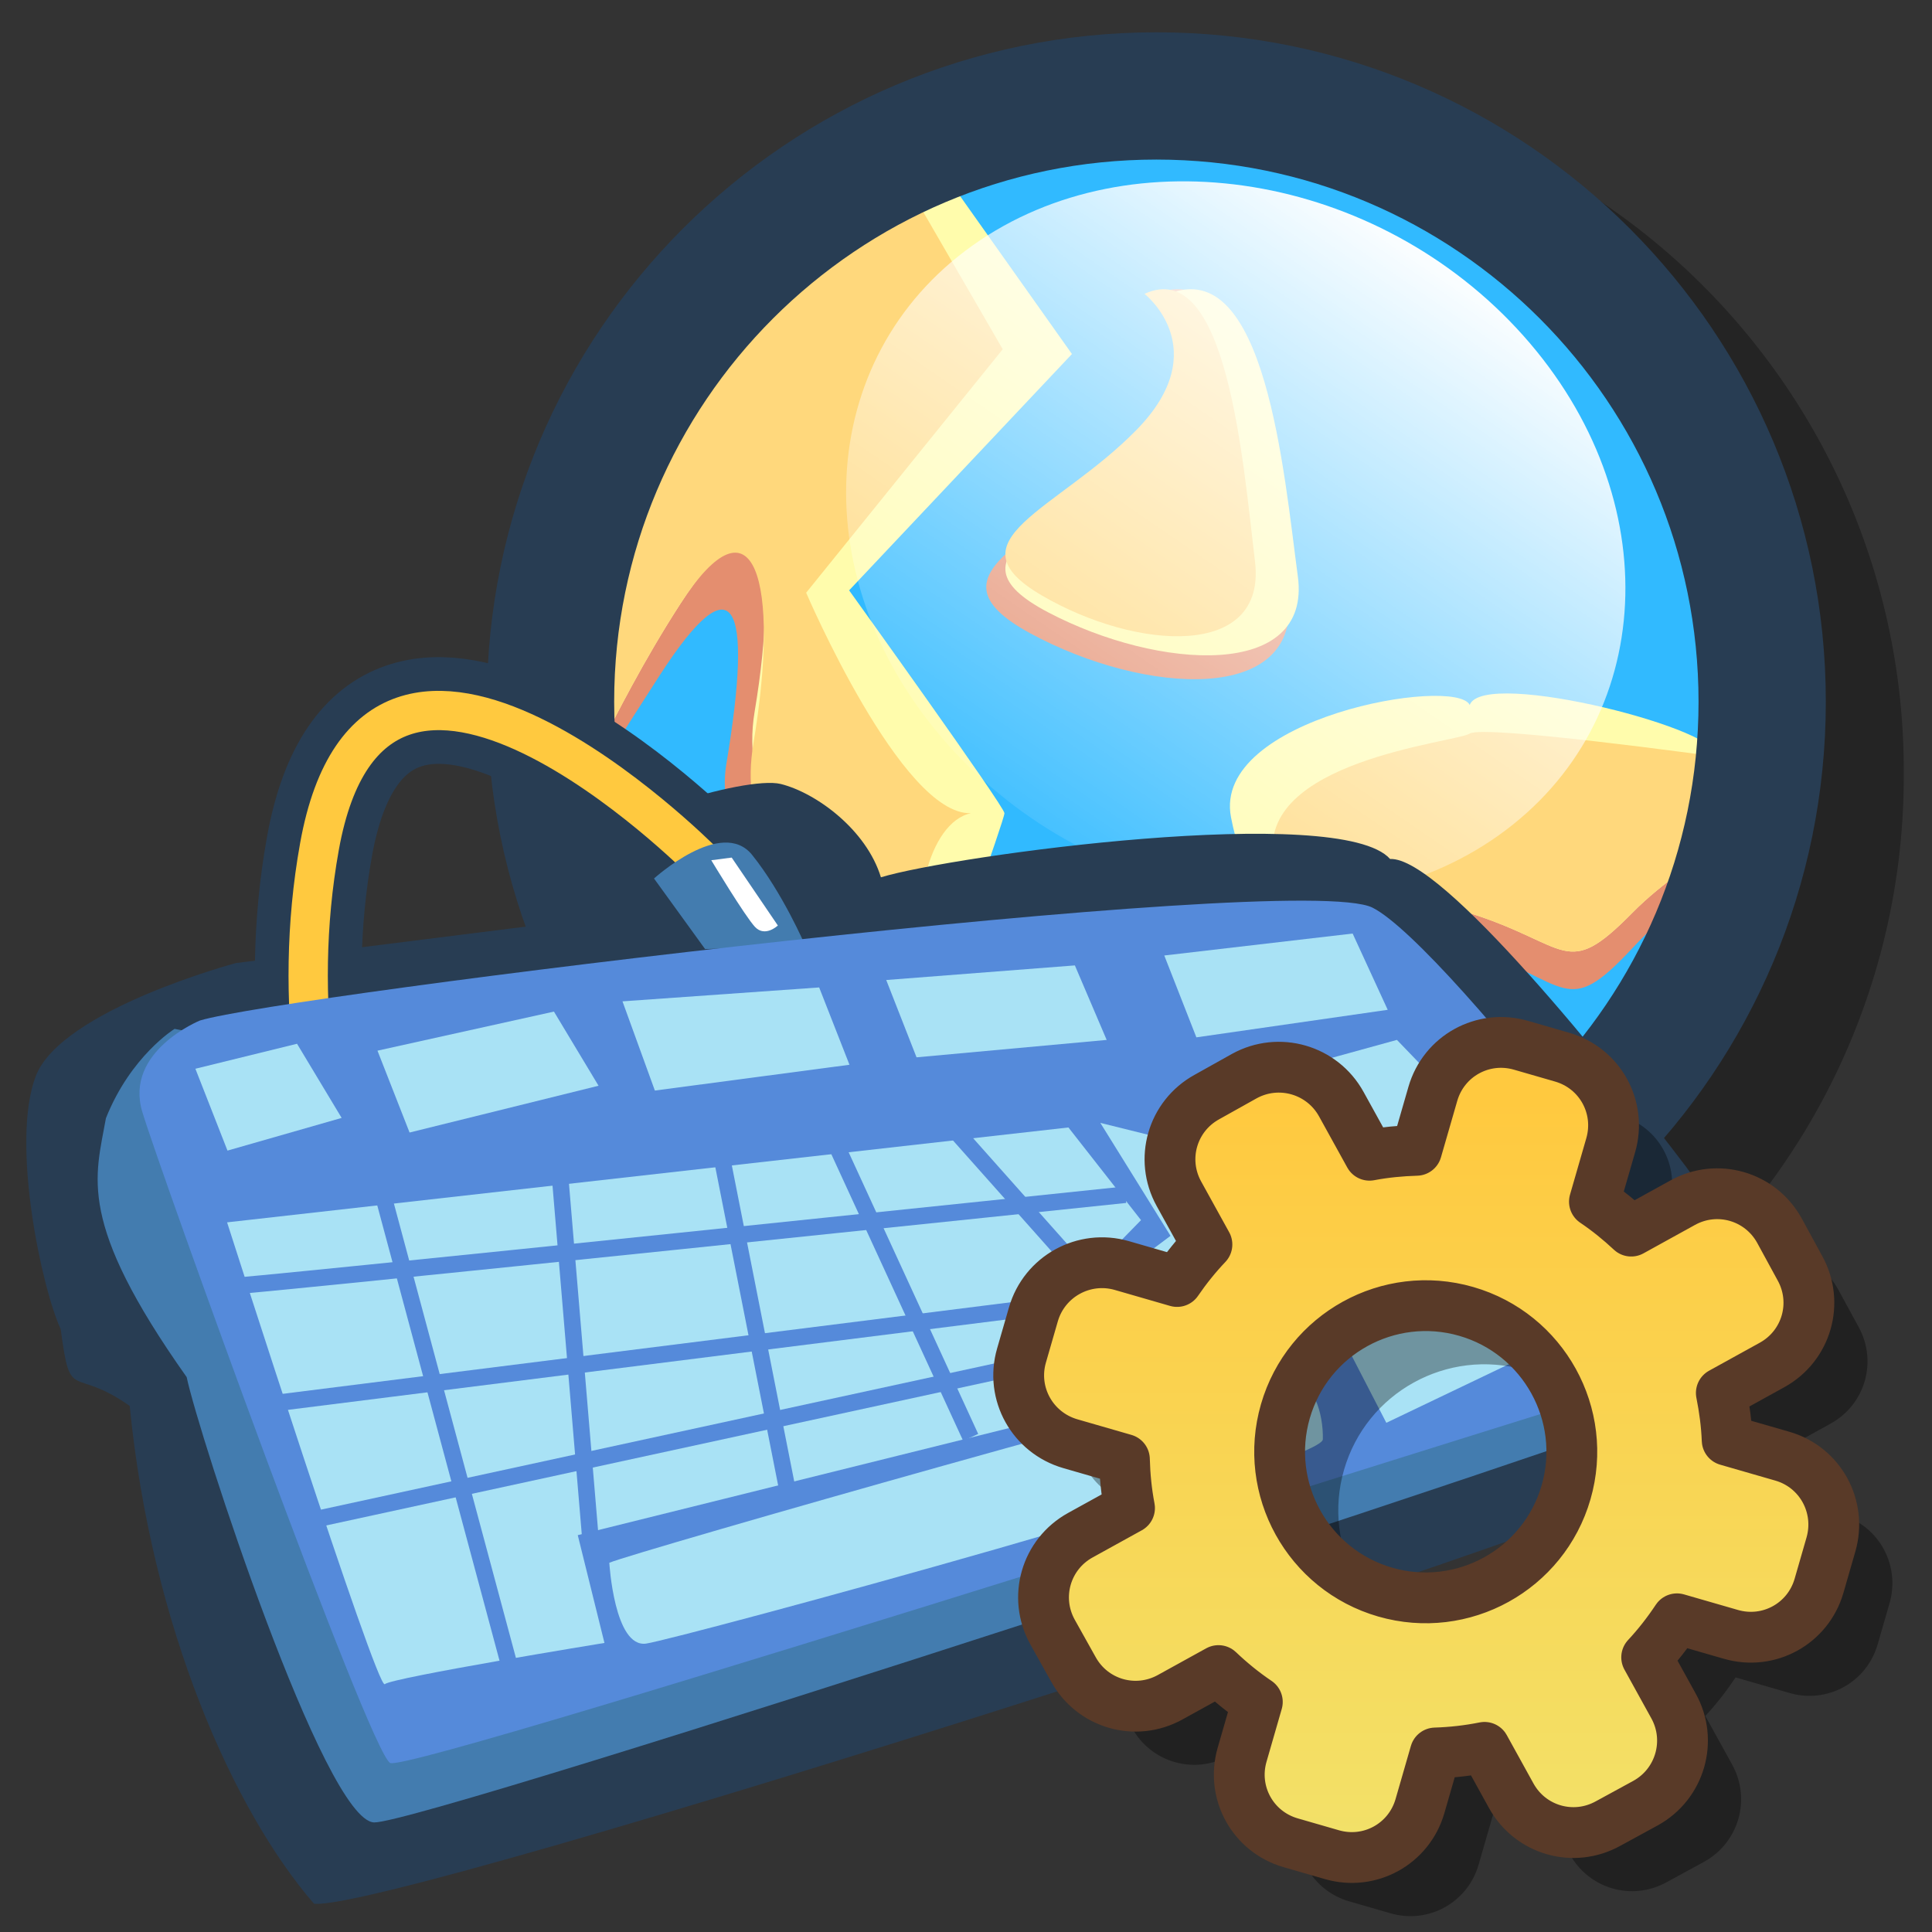 <?xml version="1.0" encoding="UTF-8" standalone="no"?>
<!-- Created with Sodipodi ("http://www.sodipodi.com/") -->
<svg
   xmlns:dc="http://purl.org/dc/elements/1.1/"
   xmlns:cc="http://web.resource.org/cc/"
   xmlns:rdf="http://www.w3.org/1999/02/22-rdf-syntax-ns#"
   xmlns:svg="http://www.w3.org/2000/svg"
   xmlns="http://www.w3.org/2000/svg"
   xmlns:xlink="http://www.w3.org/1999/xlink"
   xmlns:sodipodi="http://sodipodi.sourceforge.net/DTD/sodipodi-0.dtd"
   xmlns:inkscape="http://www.inkscape.org/namespaces/inkscape"
   version="1.0"
   x="0"
   y="0"
   width="90"
   height="90"
   id="svg602"
   xml:space="preserve"
   sodipodi:version="0.32"
   inkscape:version="0.45.1"
   sodipodi:docname="gswitchit-properties-capplet.svg"
   sodipodi:docbase="/home/tweenk/GNUtoon/apps"
   inkscape:output_extension="org.inkscape.output.svg.inkscape"><rect width="100%" height="100%" fill="#333333" stroke="none"/><sodipodi:namedview
     inkscape:window-height="619"
     inkscape:window-width="795"
     inkscape:pageshadow="2"
     inkscape:pageopacity="0.0"
     guidetolerance="10.0"
     gridtolerance="10.0"
     objecttolerance="10.0"
     borderopacity="1.0"
     bordercolor="#666666"
     pagecolor="#ffffff"
     id="base"
     inkscape:zoom="2.2611112"
     inkscape:cx="114.65108"
     inkscape:cy="43.340191"
     inkscape:window-x="114"
     inkscape:window-y="74"
     inkscape:current-layer="svg602" /><defs
     id="defs604"><linearGradient
       id="linearGradient1828"><stop
         style="stop-color:#ffc93f;stop-opacity:1;"
         offset="0"
         id="stop1829" /><stop
         style="stop-color:#f1e36c;stop-opacity:1;"
         offset="1"
         id="stop1830" /></linearGradient><linearGradient
       inkscape:collect="always"
       xlink:href="#linearGradient1828"
       id="linearGradient1857"
       gradientUnits="userSpaceOnUse"
       gradientTransform="matrix(1,0,0,1,-0.701,-7.714)"
       x1="32.051"
       y1="14.658"
       x2="32.051"
       y2="75.934" /><linearGradient
       id="linearGradient584"><stop
         style="stop-color:#ffffff;stop-opacity:0;"
         offset="0"
         id="stop585" /><stop
         style="stop-color:#ffffff;stop-opacity:1;"
         offset="1"
         id="stop586" /></linearGradient><linearGradient
       xlink:href="#linearGradient584"
       id="linearGradient587"
       x1="28.252"
       y1="32.869"
       x2="68.36"
       y2="21.479"
       gradientUnits="userSpaceOnUse"
       spreadMethod="pad"
       gradientTransform="matrix(0.968,-0.689,0.886,0.993,93.319,52.275)" /></defs><g
     id="g2315"
     transform="matrix(0.758,0,0,0.758,-72.042,-11.367)"><path
       transform="matrix(0.942,0,0,0.942,129.074,19.768)"
       sodipodi:ry="40.459522"
       sodipodi:rx="40.459526"
       sodipodi:cy="45.390781"
       sodipodi:cx="43.364311"
       d="M 83.824 45.391 A 40.46 40.46 0 1 1  2.905,45.391 A 40.46 40.46 0 1 1  83.824 45.391 z"
       id="path589"
       style="font-size:12px;fill:none;fill-rule:evenodd;stroke:#000000;stroke-width:8.5;stroke-opacity:0.3"
       sodipodi:type="arc" /><path
       transform="matrix(0.846,0,0,0.846,129.415,20.131)"
       sodipodi:ry="40.459522"
       sodipodi:rx="40.459526"
       sodipodi:cy="45.390781"
       sodipodi:cx="43.364311"
       d="M 83.824 45.391 A 40.46 40.46 0 1 1  2.905,45.391 A 40.46 40.46 0 1 1  83.824 45.391 z"
       id="path573"
       style="font-size:12px;fill:#31baff;fill-rule:evenodd;stroke-width:1pt"
       sodipodi:type="arc" /><path
       sodipodi:nodetypes="ccccccccc"
       id="path576"
       d="M 151.665,27.821 L 156.666,36.459 L 144.586,51.423 C 144.586,51.423 150.462,65.143 154.717,64.971 C 152.076,65.532 152.08,76.875 153.401,80.396 C 157.536,76.824 138.026,71.878 139.686,61.919 C 141.346,51.96 140.172,49.409 135.607,56.464 C 131.043,63.518 130.213,65.386 130.628,62.066 C 131.043,58.746 129.622,34.171 151.665,27.821 z "
       style="font-size:12px;fill:#e48e6f;fill-rule:evenodd;stroke-width:1pt" /><path
       id="path574"
       d="M 153.866,26.794 L 160.92,36.753 L 147.226,51.277 C 147.226,51.277 156.771,64.556 156.771,64.971 C 156.771,65.386 153.036,75.76 153.036,75.76 C 153.036,75.76 139.757,68.705 141.417,58.746 C 143.077,48.787 141.417,45.052 136.852,52.107 C 132.288,59.161 130.213,65.386 130.628,62.066 C 131.043,58.746 132.703,30.943 153.866,26.794 z "
       style="font-size:12px;fill:#fffcac;fill-rule:evenodd;stroke-width:1pt" /><path
       sodipodi:nodetypes="ccccccccc"
       id="path575"
       d="M 151.665,27.821 L 156.666,36.459 L 144.586,51.423 C 144.586,51.423 150.462,65.143 154.717,64.971 C 152.076,65.532 150.835,71.065 152.156,74.586 C 150.689,70.185 139.686,70.634 141.346,60.674 C 143.006,50.715 141.417,45.052 136.852,52.107 C 132.288,59.161 130.213,65.386 130.628,62.066 C 131.043,58.746 129.622,34.171 151.665,27.821 z "
       style="font-size:12px;fill:#ffd87c;fill-rule:evenodd;stroke-width:1pt" /><path
       id="path577"
       d="M 165.999,33.09 C 165.999,33.09 171.28,36.904 165.412,42.48 C 159.543,48.055 151.327,50.109 158.37,53.923 C 165.412,57.738 175.095,58.325 174.215,51.576 C 173.334,44.827 172.161,30.449 165.999,33.09 z "
       style="font-size:12px;fill:#e48e6f;fill-rule:evenodd;stroke-width:1pt" /><path
       id="path578"
       d="M 166.846,33.07 C 166.846,33.07 171.961,36.651 166.278,41.885 C 160.594,47.119 152.637,49.047 159.458,52.628 C 166.278,56.209 175.656,56.76 174.803,50.425 C 173.951,44.089 172.814,30.591 166.846,33.07 z "
       style="font-size:12px;fill:#fffbaa;fill-rule:evenodd;stroke-width:1pt" /><path
       id="path579"
       d="M 165.379,33.055 C 165.379,33.055 169.745,36.449 164.894,41.41 C 160.043,46.371 153.251,48.198 159.073,51.593 C 164.894,54.987 172.898,55.509 172.17,49.504 C 171.443,43.499 170.472,30.705 165.379,33.055 z "
       style="font-size:12px;fill:#ffd87c;fill-rule:evenodd;stroke-width:1pt" /><path
       id="path580"
       d="M 200.33,61.552 C 200.33,61.552 186.245,59.498 185.365,60.085 C 184.485,60.672 172.161,61.846 173.334,68.301 C 174.508,74.757 178.616,80.038 173.334,83.853 C 168.053,87.667 162.184,90.602 167.466,92.362 C 172.748,94.123 180.083,92.069 182.431,90.015 C 184.778,87.961 179.79,86.787 180.377,80.919 C 180.964,75.05 179.203,71.236 185.365,73.289 C 191.527,75.343 191.234,77.691 195.341,73.289 C 199.449,68.888 202.971,67.714 200.33,61.552 z "
       style="font-size:12px;fill:#e48e6f;fill-rule:evenodd;stroke-width:1pt" /><path
       sodipodi:nodetypes="cccccccccc"
       id="path582"
       d="M 200.33,61.469 C 201.503,60.001 186.245,56.003 185.365,58.319 C 184.485,56.527 169.52,59.106 170.694,65.217 C 171.867,71.329 176.856,78.089 171.574,81.701 C 166.292,85.312 162.184,88.97 167.466,90.637 C 172.748,92.304 180.083,90.359 182.431,88.415 C 184.778,86.47 178.616,85.359 179.203,79.803 C 179.79,74.247 179.203,69.169 185.365,71.113 C 191.527,73.058 191.234,75.28 195.341,71.113 C 199.449,66.946 202.971,67.302 200.33,61.469 z "
       style="font-size:12px;fill:#fffcac;fill-rule:evenodd;stroke-width:1pt" /><path
       sodipodi:nodetypes="cccccccccc"
       id="path581"
       d="M 200.33,61.469 C 200.33,61.469 186.245,59.524 185.365,60.08 C 184.485,60.635 172.161,61.746 173.334,67.858 C 174.508,73.969 178.616,78.97 173.334,82.581 C 168.053,86.192 162.184,88.97 167.466,90.637 C 172.748,92.304 180.083,90.359 182.431,88.415 C 184.778,86.47 178.616,85.359 179.203,79.803 C 179.79,74.247 179.203,69.169 185.365,71.113 C 191.527,73.058 191.234,75.28 195.341,71.113 C 199.449,66.946 202.971,67.302 200.33,61.469 z "
       style="font-size:12px;fill:#ffd87c;fill-rule:evenodd;stroke-width:1pt" /><path
       id="path654"
       d="M 203.339,58.124 C 203.339,78.676 186.66,95.356 166.108,95.356 C 145.556,95.356 128.876,78.676 128.876,58.124 C 128.876,37.572 145.556,20.892 166.108,20.892 C 186.66,20.892 203.339,37.572 203.339,58.124 z "
       style="font-size:12px;fill:none;fill-rule:evenodd;stroke:#283d53;stroke-width:7.822" /><path
       id="path588"
       d="M 188.656,35.62 C 197.581,45.624 196.908,59.38 187.155,66.325 C 177.401,73.27 162.242,70.787 153.318,60.783 C 144.393,50.779 145.066,37.023 154.819,30.078 C 164.573,23.132 179.731,25.615 188.656,35.62 z "
       style="font-size:12px;fill:url(#linearGradient587);fill-rule:evenodd;stroke-width:1pt" /></g><g
     id="g2330"
     transform="matrix(0.82,0.437,-0.437,0.82,21.912,4.177)"><path
       id="path684"
       style="font-size:12px;fill:none;fill-rule:evenodd;stroke:#283d53;stroke-width:5.35;stroke-linecap:round"
       d="M 28.407,28.653 C 28.407,28.653 6.264,21.82 11.169,37.044 C 16.074,52.267 30.229,60.299 30.229,60.299" /><path
       id="path683"
       style="font-size:12px;fill:#283d53;fill-rule:evenodd;stroke-width:1"
       d="M 10.218,44.172 C 10.218,44.172 3.589,50.359 4.031,53.894 C 4.473,57.43 9.334,63.175 11.102,64.501 C 13.312,67.595 12.428,65.827 15.963,66.269 C 22.151,75.55 30.106,81.737 35.851,83.947 C 39.386,82.621 86.232,34.449 88,30.472 C 87.558,26.936 84.906,21.633 79.161,18.981 C 73.416,16.329 61.041,11.026 58.832,12.352 C 55.296,11.026 39.386,22.517 36.735,25.168 C 34.967,23.4 31.873,22.959 30.106,23.4 C 28.338,23.842 22.593,29.588 23.476,30.913 C 24.36,32.239 25.244,33.565 25.244,33.565 L 10.218,44.172 z " /><path
       id="path682"
       style="font-size:12px;fill:none;fill-rule:evenodd;stroke:#ffc93f;stroke-width:1.97;stroke-linecap:round"
       d="M 28.407,28.653 C 28.407,28.653 6.264,21.82 11.169,37.044 C 16.074,52.267 30.229,60.299 30.229,60.299" /><path
       id="path676"
       style="font-size:12px;fill:#437caf;fill-rule:evenodd;stroke-width:1"
       d="M 30.649,32.489 L 26.725,30.571 C 26.725,30.571 28.267,26.255 30.509,27.214 C 32.751,28.173 34.994,29.971 34.994,29.971 L 30.649,32.489 z " /><path
       id="path652"
       style="font-size:12px;fill:#437caf;fill-rule:evenodd;stroke-width:1"
       d="M 9.058,48.529 C 9.058,48.529 7.755,50.757 8.127,54.1 C 9.058,56.965 9.244,59.353 17.804,63.651 C 19.665,65.879 34.367,80.046 36.6,78.932 C 38.834,77.818 83.125,31.656 84.8,29.268 C 84.986,27.836 85.172,25.926 83.311,26.085 C 81.45,26.244 9.058,48.529 9.058,48.529 z " /><path
       id="path616"
       style="font-size:12px;fill:#558ada;fill-rule:evenodd;stroke-width:1"
       d="M 9.983,47.561 C 9.983,47.561 7.351,50.712 9.588,52.963 C 11.825,55.215 34.722,75.925 35.906,75.925 C 37.091,75.925 82.885,28.764 84.859,27.076 C 86.833,25.387 63.409,14.807 59.198,14.92 C 54.987,15.032 13.009,44.522 9.983,47.561 z " /><g
       style="fill:#a9e2f5"
       id="g4142"><path
         d="M 40.881,61.9 C 40.881,61.9 43.114,65.561 44.417,64.606 C 45.719,63.651 70.098,40.729 69.54,39.615 C 68.982,38.501 67.679,37.068 66.376,37.705 C 65.074,38.341 41.625,60.945 40.881,61.9 z "
         style="font-size:12px;fill:#a9e2f5;fill-rule:evenodd;stroke-width:1"
         id="path653" /><path
         d="M 10.919,49.802 L 14.269,52.667 L 18.549,48.529 L 14.827,46.3 L 10.919,49.802 z "
         style="font-size:12px;fill:#a9e2f5;fill-rule:evenodd;stroke-width:1"
         id="path660" /><path
         d="M 18.549,44.709 L 21.899,47.574 L 29.157,41.048 L 25.435,38.819 L 18.549,44.709 z "
         style="font-size:12px;fill:#a9e2f5;fill-rule:evenodd;stroke-width:1"
         id="path661" /><path
         d="M 28.226,36.75 L 31.762,39.933 L 39.764,34.203 L 36.6,31.497 L 28.226,36.75 z "
         style="font-size:12px;fill:#a9e2f5;fill-rule:evenodd;stroke-width:1"
         id="path662" /><path
         d="M 39.392,29.587 L 42.556,32.293 L 50.558,27.04 L 47.394,24.493 L 39.392,29.587 z "
         style="font-size:12px;fill:#a9e2f5;fill-rule:evenodd;stroke-width:1"
         id="path663" /><path
         d="M 51.116,21.946 L 54.466,24.811 L 62.282,19.081 L 58.932,16.534 L 51.116,21.946 z "
         style="font-size:12px;fill:#a9e2f5;fill-rule:evenodd;stroke-width:1"
         id="path664" /><path
         d="M 58.56,29.268 L 65.26,33.725 L 59.305,38.66 L 56.513,37.386 L 58.002,34.203 L 52.233,30.86 L 58.56,29.268 z "
         style="font-size:12px;fill:#a9e2f5;fill-rule:evenodd;stroke-width:1"
         id="path665" /><path
         d="M 50.93,31.815 L 15.943,55.851 C 15.943,55.851 33.623,73.042 33.809,72.565 C 33.995,72.087 42.556,65.561 42.556,65.561 L 38.834,61.422 L 67.121,35.954 L 65.818,34.521 L 58.932,39.774 L 55.396,37.386 L 56.327,34.203 L 50.93,31.815 z "
         style="font-size:12px;fill:#a9e2f5;fill-rule:evenodd;stroke-width:1"
         id="path666" /><path
         d="M 63.399,20.195 L 80.52,25.766 L 71.959,37.386 L 56.513,26.721 L 63.399,20.195 z "
         style="font-size:12px;fill:#a9e2f5;fill-rule:evenodd;stroke-width:1"
         id="path667" /></g><g
       style="fill:#558ada;stroke:#558ada"
       id="g4132"><path
         d="M 17.195,58.86 C 17.756,58.621 55.035,33.447 55.035,33.447"
         style="font-size:12px;fill:#558ada;fill-rule:evenodd;stroke:#558ada;stroke-width:0.83"
         id="path668" /><path
         d="M 21.68,63.176 L 56.997,38.242"
         style="font-size:12px;fill:#558ada;fill-rule:evenodd;stroke:#558ada;stroke-width:0.83"
         id="path669" /><path
         d="M 26.165,67.491 L 59.519,39.201"
         style="font-size:12px;fill:#558ada;fill-rule:evenodd;stroke:#558ada;stroke-width:0.83"
         id="path670" /><path
         d="M 21.96,50.709 L 38.778,68.69"
         style="font-size:12px;fill:#558ada;fill-rule:evenodd;stroke:#558ada;stroke-width:0.83"
         id="path671" /><path
         d="M 29.248,45.435 L 39.619,61.497"
         style="font-size:12px;fill:#558ada;fill-rule:evenodd;stroke:#558ada;stroke-width:0.83"
         id="path672" /><path
         d="M 36.535,41.599 L 46.906,54.305"
         style="font-size:12px;fill:#558ada;fill-rule:evenodd;stroke:#558ada;stroke-width:0.83"
         id="path673" /><path
         d="M 41.3,38.242 L 53.913,47.832"
         style="font-size:12px;fill:#558ada;fill-rule:evenodd;stroke:#558ada;stroke-width:0.83"
         id="path674" /><path
         d="M 46.065,34.646 L 56.436,38.482"
         style="font-size:12px;fill:#558ada;fill-rule:evenodd;stroke:#558ada;stroke-width:0.83"
         id="path675" /></g><path
       id="path681"
       style="font-size:12px;fill:#ffffff;fill-rule:evenodd;stroke-width:1"
       d="M 29.668,27.814 L 33.312,29.731 C 33.312,29.731 33.032,30.571 32.331,30.331 C 31.63,30.091 28.827,28.413 28.827,28.413 L 29.668,27.814 z " /></g><g
     id="g2547"
     transform="matrix(0.612,0,0,0.612,45.846,46.908)"><path
       id="path1858"
       d="M 45.319,7.378 C 42.432,6.544 39.448,8.191 38.615,11.078 L 37.375,15.375 C 36.162,15.413 34.971,15.525 33.795,15.75 L 31.647,11.86 C 30.195,9.229 26.893,8.276 24.262,9.728 L 21.412,11.321 C 18.782,12.773 17.835,16.052 19.287,18.683 L 21.419,22.543 C 20.59,23.416 19.836,24.353 19.147,25.359 L 14.943,24.146 C 12.056,23.313 9.043,24.976 8.21,27.863 L 7.305,30.998 C 6.471,33.886 8.141,36.875 11.029,37.709 L 15.139,38.895 C 15.171,40.152 15.295,41.387 15.528,42.605 L 11.787,44.67 C 9.156,46.122 8.21,49.401 9.662,52.032 L 11.255,54.882 C 12.707,57.512 15.986,58.459 18.617,57.006 L 22.297,54.974 C 23.215,55.847 24.191,56.645 25.256,57.363 L 24.096,61.381 C 23.263,64.268 24.91,67.251 27.797,68.084 L 30.932,68.989 C 33.819,69.823 36.802,68.176 37.636,65.289 L 38.802,61.248 C 40.076,61.206 41.317,61.067 42.549,60.819 L 44.581,64.5 C 46.033,67.131 49.312,68.078 51.942,66.625 L 54.809,65.063 C 57.439,63.61 58.393,60.308 56.94,57.677 L 54.892,53.967 C 55.738,53.06 56.5,52.081 57.197,51.034 L 61.308,52.221 C 64.195,53.054 67.178,51.407 68.011,48.52 L 68.916,45.385 C 69.75,42.498 68.11,39.491 65.222,38.658 L 61.019,37.445 C 60.971,36.222 60.811,35.028 60.574,33.845 L 64.434,31.713 C 67.065,30.261 68.011,26.982 66.559,24.352 L 64.996,21.485 C 63.544,18.854 60.265,17.908 57.634,19.36 L 53.714,21.525 C 52.842,20.71 51.917,19.96 50.915,19.283 L 52.155,14.986 C 52.988,12.099 51.341,9.116 48.454,8.283 L 45.319,7.378 z M 41.157,27.637 C 47.054,29.339 50.459,35.506 48.757,41.403 C 47.054,47.3 40.888,50.704 34.99,49.002 C 29.093,47.3 25.689,41.133 27.391,35.236 C 29.093,29.339 35.26,25.934 41.157,27.637 z "
       style="fill:#000000;fill-opacity:0.344;stroke:none;stroke-width:3.867;stroke-linecap:round;stroke-linejoin:round;stroke-miterlimit:4;stroke-opacity:1" /><path
       id="path1856"
       d="M 40.856,2.915 C 37.969,2.082 34.986,3.728 34.152,6.616 L 32.912,10.912 C 31.7,10.95 30.508,11.063 29.332,11.287 L 27.184,7.397 C 25.732,4.766 22.43,3.813 19.799,5.265 L 16.95,6.858 C 14.319,8.31 13.372,11.589 14.825,14.22 L 16.956,18.08 C 16.127,18.953 15.374,19.89 14.684,20.897 L 10.48,19.683 C 7.593,18.85 4.58,20.513 3.747,23.4 L 2.842,26.536 C 2.009,29.423 3.679,32.413 6.566,33.246 L 10.676,34.432 C 10.709,35.689 10.832,36.925 11.065,38.142 L 7.324,40.207 C 4.693,41.659 3.747,44.938 5.199,47.569 L 6.792,50.419 C 8.244,53.05 11.523,53.996 14.154,52.544 L 17.835,50.512 C 18.753,51.384 19.728,52.182 20.793,52.9 L 19.634,56.918 C 18.8,59.805 20.447,62.788 23.334,63.621 L 26.469,64.526 C 29.357,65.36 32.34,63.713 33.173,60.826 L 34.339,56.785 C 35.613,56.744 36.854,56.604 38.086,56.357 L 40.118,60.038 C 41.57,62.668 44.849,63.615 47.48,62.163 L 50.346,60.6 C 52.977,59.147 53.93,55.845 52.477,53.215 L 50.429,49.504 C 51.275,48.598 52.037,47.618 52.734,46.572 L 56.845,47.758 C 59.732,48.591 62.715,46.945 63.549,44.057 L 64.453,40.922 C 65.287,38.035 63.647,35.029 60.76,34.195 L 56.556,32.982 C 56.508,31.759 56.348,30.566 56.111,29.382 L 59.971,27.251 C 62.602,25.798 63.549,22.519 62.096,19.889 L 60.534,17.022 C 59.081,14.392 55.802,13.445 53.172,14.898 L 49.251,17.062 C 48.379,16.247 47.454,15.497 46.452,14.82 L 47.692,10.523 C 48.525,7.636 46.878,4.653 43.991,3.82 L 40.856,2.915 z M 36.694,23.174 C 42.592,24.876 45.996,31.043 44.294,36.94 C 42.592,42.837 36.425,46.242 30.527,44.54 C 24.63,42.837 21.226,36.671 22.928,30.773 C 24.63,24.876 30.797,21.472 36.694,23.174 z "
       style="fill:url(#linearGradient1857);fill-opacity:1;stroke:#593a28;stroke-width:3.867;stroke-linecap:round;stroke-linejoin:round;stroke-miterlimit:4;stroke-opacity:1" /></g></svg>